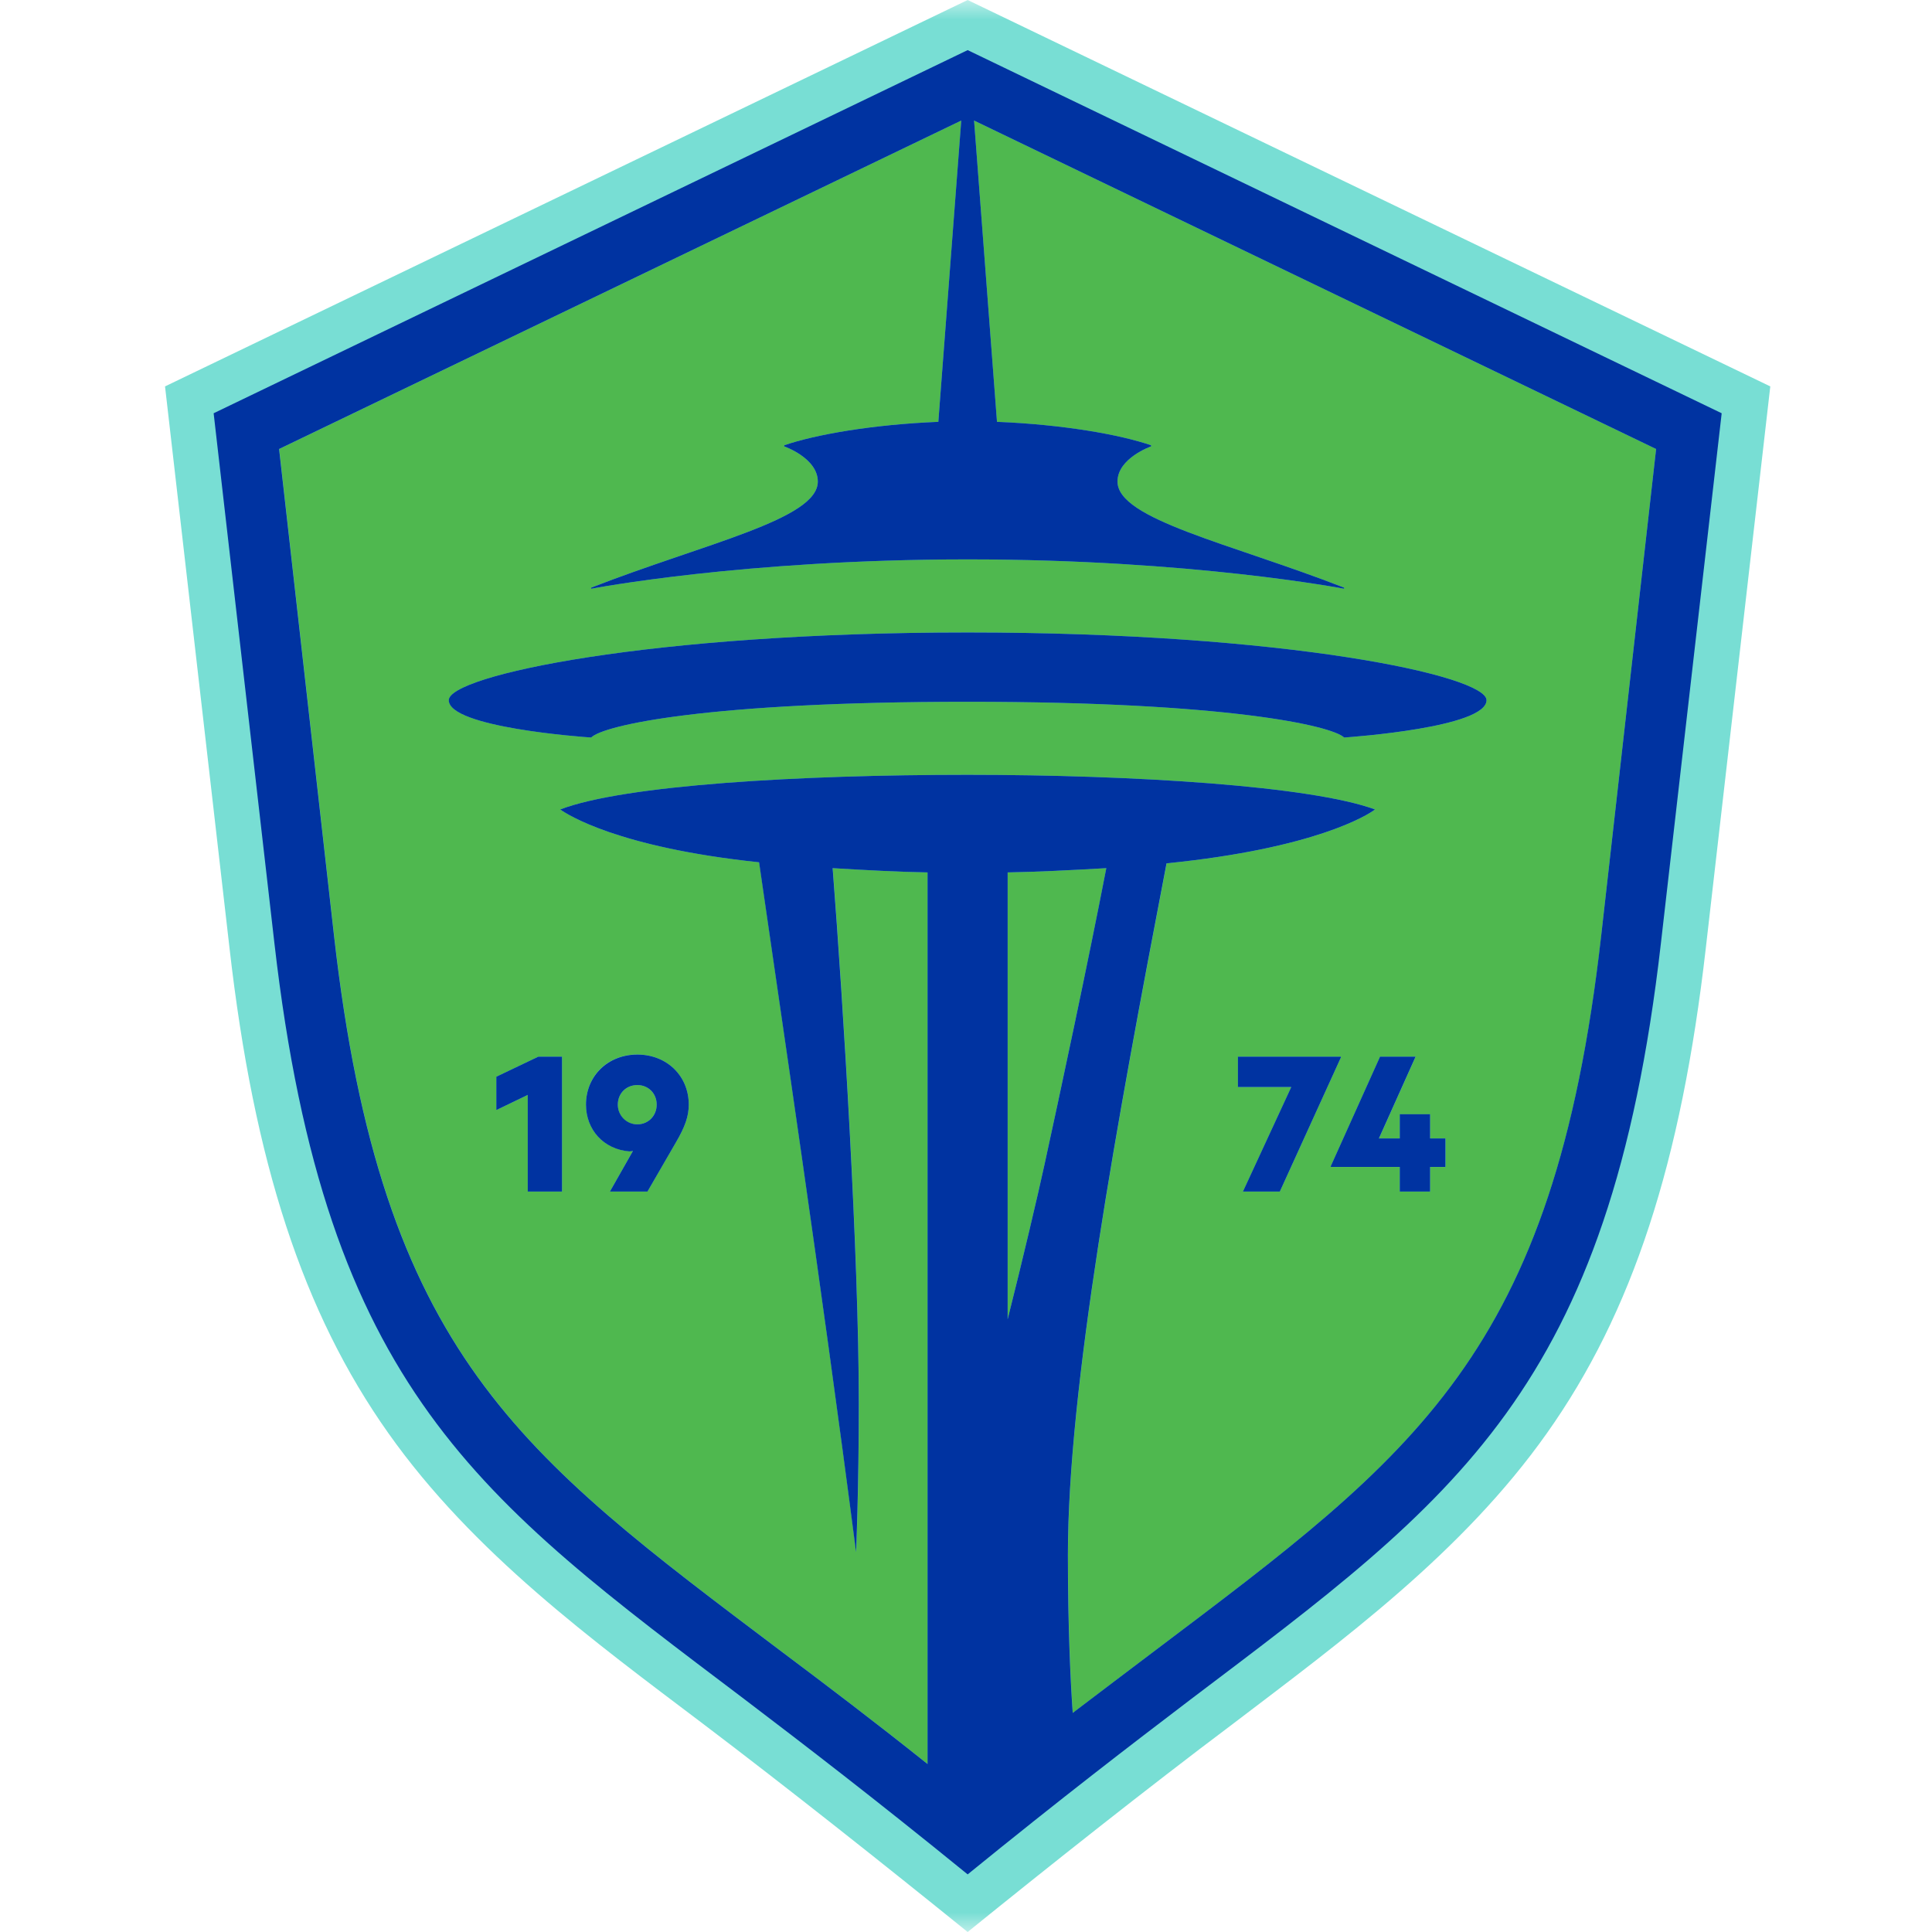 <?xml version="1.0" encoding="UTF-8"?>
<svg xmlns="http://www.w3.org/2000/svg" width="50" height="50" viewBox="0 0 50 50" fill="none">
  <g clip-path="url(#clip0_8788_193)">
    <mask id="mask0_8788_193" style="mask-type:luminance" maskUnits="userSpaceOnUse" x="0" y="0" width="50" height="50">
      <path d="M0 0H50V50H0V0Z" fill="white"></path>
    </mask>
    <g mask="url(#mask0_8788_193)">
      <path d="M25.043 0L45.815 10L44.146 24.538C43.511 30.096 42.243 33.972 40.035 37.089C37.842 40.192 34.725 42.468 31.898 44.621C29.677 46.29 27.209 48.248 25.043 50C22.877 48.248 20.409 46.29 18.188 44.607C15.36 42.468 12.243 40.192 10.05 37.089C7.844 33.972 6.574 30.096 5.94 24.538L4.271 10L25.043 0Z" fill="#78DED4"></path>
      <path d="M26.078 22.578V34.143C26.465 32.611 26.879 30.845 27.031 30.141C27.417 28.375 28.162 24.896 28.632 22.468C27.666 22.523 26.851 22.565 26.078 22.578Z" fill="#4FB84F"></path>
      <path d="M16.495 29.098C16.779 29.098 16.995 28.87 16.995 28.586C16.995 28.303 16.779 28.081 16.495 28.081C16.211 28.081 15.989 28.297 15.989 28.586C15.989 28.876 16.2 29.098 16.495 29.098Z" fill="#4FB84F"></path>
      <path d="M41.438 24.221L42.86 11.62L25.209 3.12L25.802 10.917C27.514 10.987 28.99 11.248 29.791 11.524V11.552C29.791 11.552 28.921 11.855 28.921 12.463C28.921 13.443 31.847 14.063 34.787 15.209V15.237C34.787 15.237 30.854 14.477 25.043 14.477C19.232 14.477 15.299 15.237 15.299 15.237V15.209C18.239 14.063 21.165 13.443 21.165 12.463C21.165 11.855 20.295 11.552 20.295 11.552V11.524C21.096 11.248 22.573 10.986 24.284 10.917L24.878 3.12L7.226 11.62L8.648 24.221C9.876 35.068 13.464 37.635 20.226 42.741C21.385 43.611 22.641 44.563 24.008 45.653V22.578C23.263 22.564 22.476 22.523 21.552 22.468C21.828 26.029 22.228 32.473 22.228 36.324C22.228 38.531 22.159 40.174 22.159 40.174C21.234 33.053 20.172 25.959 19.648 22.316C15.976 21.929 14.679 21.074 14.5 20.949C16.156 20.314 20.71 20.052 25.044 20.052C29.378 20.052 33.932 20.342 35.588 20.949C35.408 21.087 34.043 21.957 30.193 22.343C28.895 29.105 27.639 35.91 27.639 40.243C27.639 42.134 27.709 43.528 27.764 44.329C28.496 43.777 29.199 43.238 29.861 42.741C36.623 37.635 40.212 35.068 41.44 24.221H41.438ZM16.495 27.291C17.256 27.291 17.825 27.843 17.825 28.587C17.825 28.882 17.735 29.155 17.489 29.57L16.756 30.837H15.784L16.381 29.785C16.358 29.791 16.325 29.796 16.296 29.796C15.614 29.746 15.165 29.228 15.165 28.585C15.165 27.84 15.728 27.29 16.495 27.29V27.291ZM14.546 27.347V30.837H13.659V28.336L12.847 28.728V27.864L13.933 27.346H14.546L14.546 27.347ZM34.787 19.087C34.469 18.783 31.778 18.162 25.043 18.162C18.308 18.162 15.617 18.769 15.299 19.087C15.092 19.073 11.615 18.824 11.615 18.121C11.615 17.486 16.804 16.368 25.043 16.368C33.282 16.368 38.471 17.486 38.471 18.121C38.471 18.825 34.993 19.074 34.787 19.087ZM32.168 30.837L33.419 28.132H32.038V27.347H34.704V27.363L33.123 30.836H32.168V30.837ZM34.442 30.178L35.716 27.348H36.637L35.688 29.463H36.227V28.838H37.012V29.463H37.41V30.201H37.012V30.838H36.227V30.201H34.442V30.178Z" fill="#4FB84F"></path>
      <path d="M34.703 27.347H32.037V28.132H33.418L32.167 30.837H33.122L34.703 27.365V27.347Z" fill="#0033A1"></path>
      <path d="M36.226 30.837H37.011V30.2H37.408V29.462H37.011V28.836H36.226V29.462H35.686L36.635 27.347H35.715L34.441 30.178V30.2H36.226V30.837Z" fill="#0033A1"></path>
      <path d="M12.845 27.865V28.728L13.658 28.336V30.837H14.545V27.347H13.93L12.845 27.865Z" fill="#0033A1"></path>
      <path d="M16.296 29.797C16.325 29.797 16.359 29.792 16.381 29.786L15.784 30.838H16.756L17.489 29.571C17.733 29.156 17.825 28.884 17.825 28.588C17.825 27.843 17.256 27.292 16.495 27.292C15.733 27.292 15.165 27.844 15.165 28.588C15.165 29.23 15.614 29.747 16.296 29.799V29.797ZM16.495 28.081C16.778 28.081 16.995 28.297 16.995 28.587C16.995 28.876 16.778 29.098 16.495 29.098C16.211 29.098 15.989 28.87 15.989 28.587C15.989 28.303 16.2 28.081 16.495 28.081Z" fill="#0033A1"></path>
      <path d="M25.043 1.297L5.529 10.695L7.102 24.413C8.427 35.978 12.415 38.793 19.274 43.982C20.834 45.169 22.6 46.521 25.043 48.509C27.486 46.522 29.252 45.169 30.812 43.982C37.671 38.793 41.659 35.978 42.984 24.413L44.557 10.695L25.043 1.297ZM26.078 34.143V22.578C26.851 22.564 27.666 22.523 28.631 22.468C28.162 24.896 27.417 28.375 27.031 30.141C26.879 30.845 26.465 32.611 26.078 34.143ZM27.762 44.329C27.706 43.528 27.637 42.134 27.637 40.243C27.637 35.91 28.893 29.106 30.19 22.343C34.04 21.957 35.407 21.087 35.586 20.949C33.93 20.342 29.375 20.052 25.042 20.052C20.708 20.052 16.154 20.314 14.498 20.949C14.678 21.074 15.975 21.929 19.645 22.316C20.169 25.959 21.233 33.053 22.156 40.174C22.156 40.174 22.226 38.531 22.226 36.323C22.226 32.473 21.825 26.028 21.549 22.468C22.474 22.523 23.26 22.565 24.005 22.578V45.653C22.639 44.562 21.384 43.611 20.224 42.741C13.461 37.635 9.873 35.068 8.645 24.221L7.223 11.62L24.877 3.12L24.284 10.917C22.573 10.987 21.096 11.248 20.295 11.524V11.552C20.295 11.552 21.165 11.855 21.165 12.463C21.165 13.443 18.239 14.063 15.299 15.209V15.237C15.299 15.237 19.232 14.477 25.043 14.477C30.854 14.477 34.787 15.237 34.787 15.237V15.209C31.847 14.063 28.921 13.443 28.921 12.463C28.921 11.855 29.791 11.552 29.791 11.552V11.524C28.99 11.248 27.513 10.986 25.802 10.917L25.209 3.12L42.86 11.62L41.438 24.221C40.21 35.068 36.622 37.635 29.86 42.741C29.198 43.238 28.494 43.777 27.763 44.329H27.762Z" fill="#0033A1"></path>
      <path d="M38.471 18.121C38.471 17.486 33.282 16.368 25.043 16.368C16.804 16.368 11.614 17.486 11.614 18.121C11.614 18.825 15.093 19.074 15.299 19.087C15.617 18.769 18.308 18.162 25.043 18.162C31.777 18.162 34.469 18.783 34.787 19.087C34.994 19.073 38.471 18.824 38.471 18.121Z" fill="#0033A1"></path>
    </g>
  </g>
  <defs>
    <clipPath id="clip0_8788_193">
      <rect width="50" height="50" fill="white"></rect>
    </clipPath>
  </defs>
</svg>
